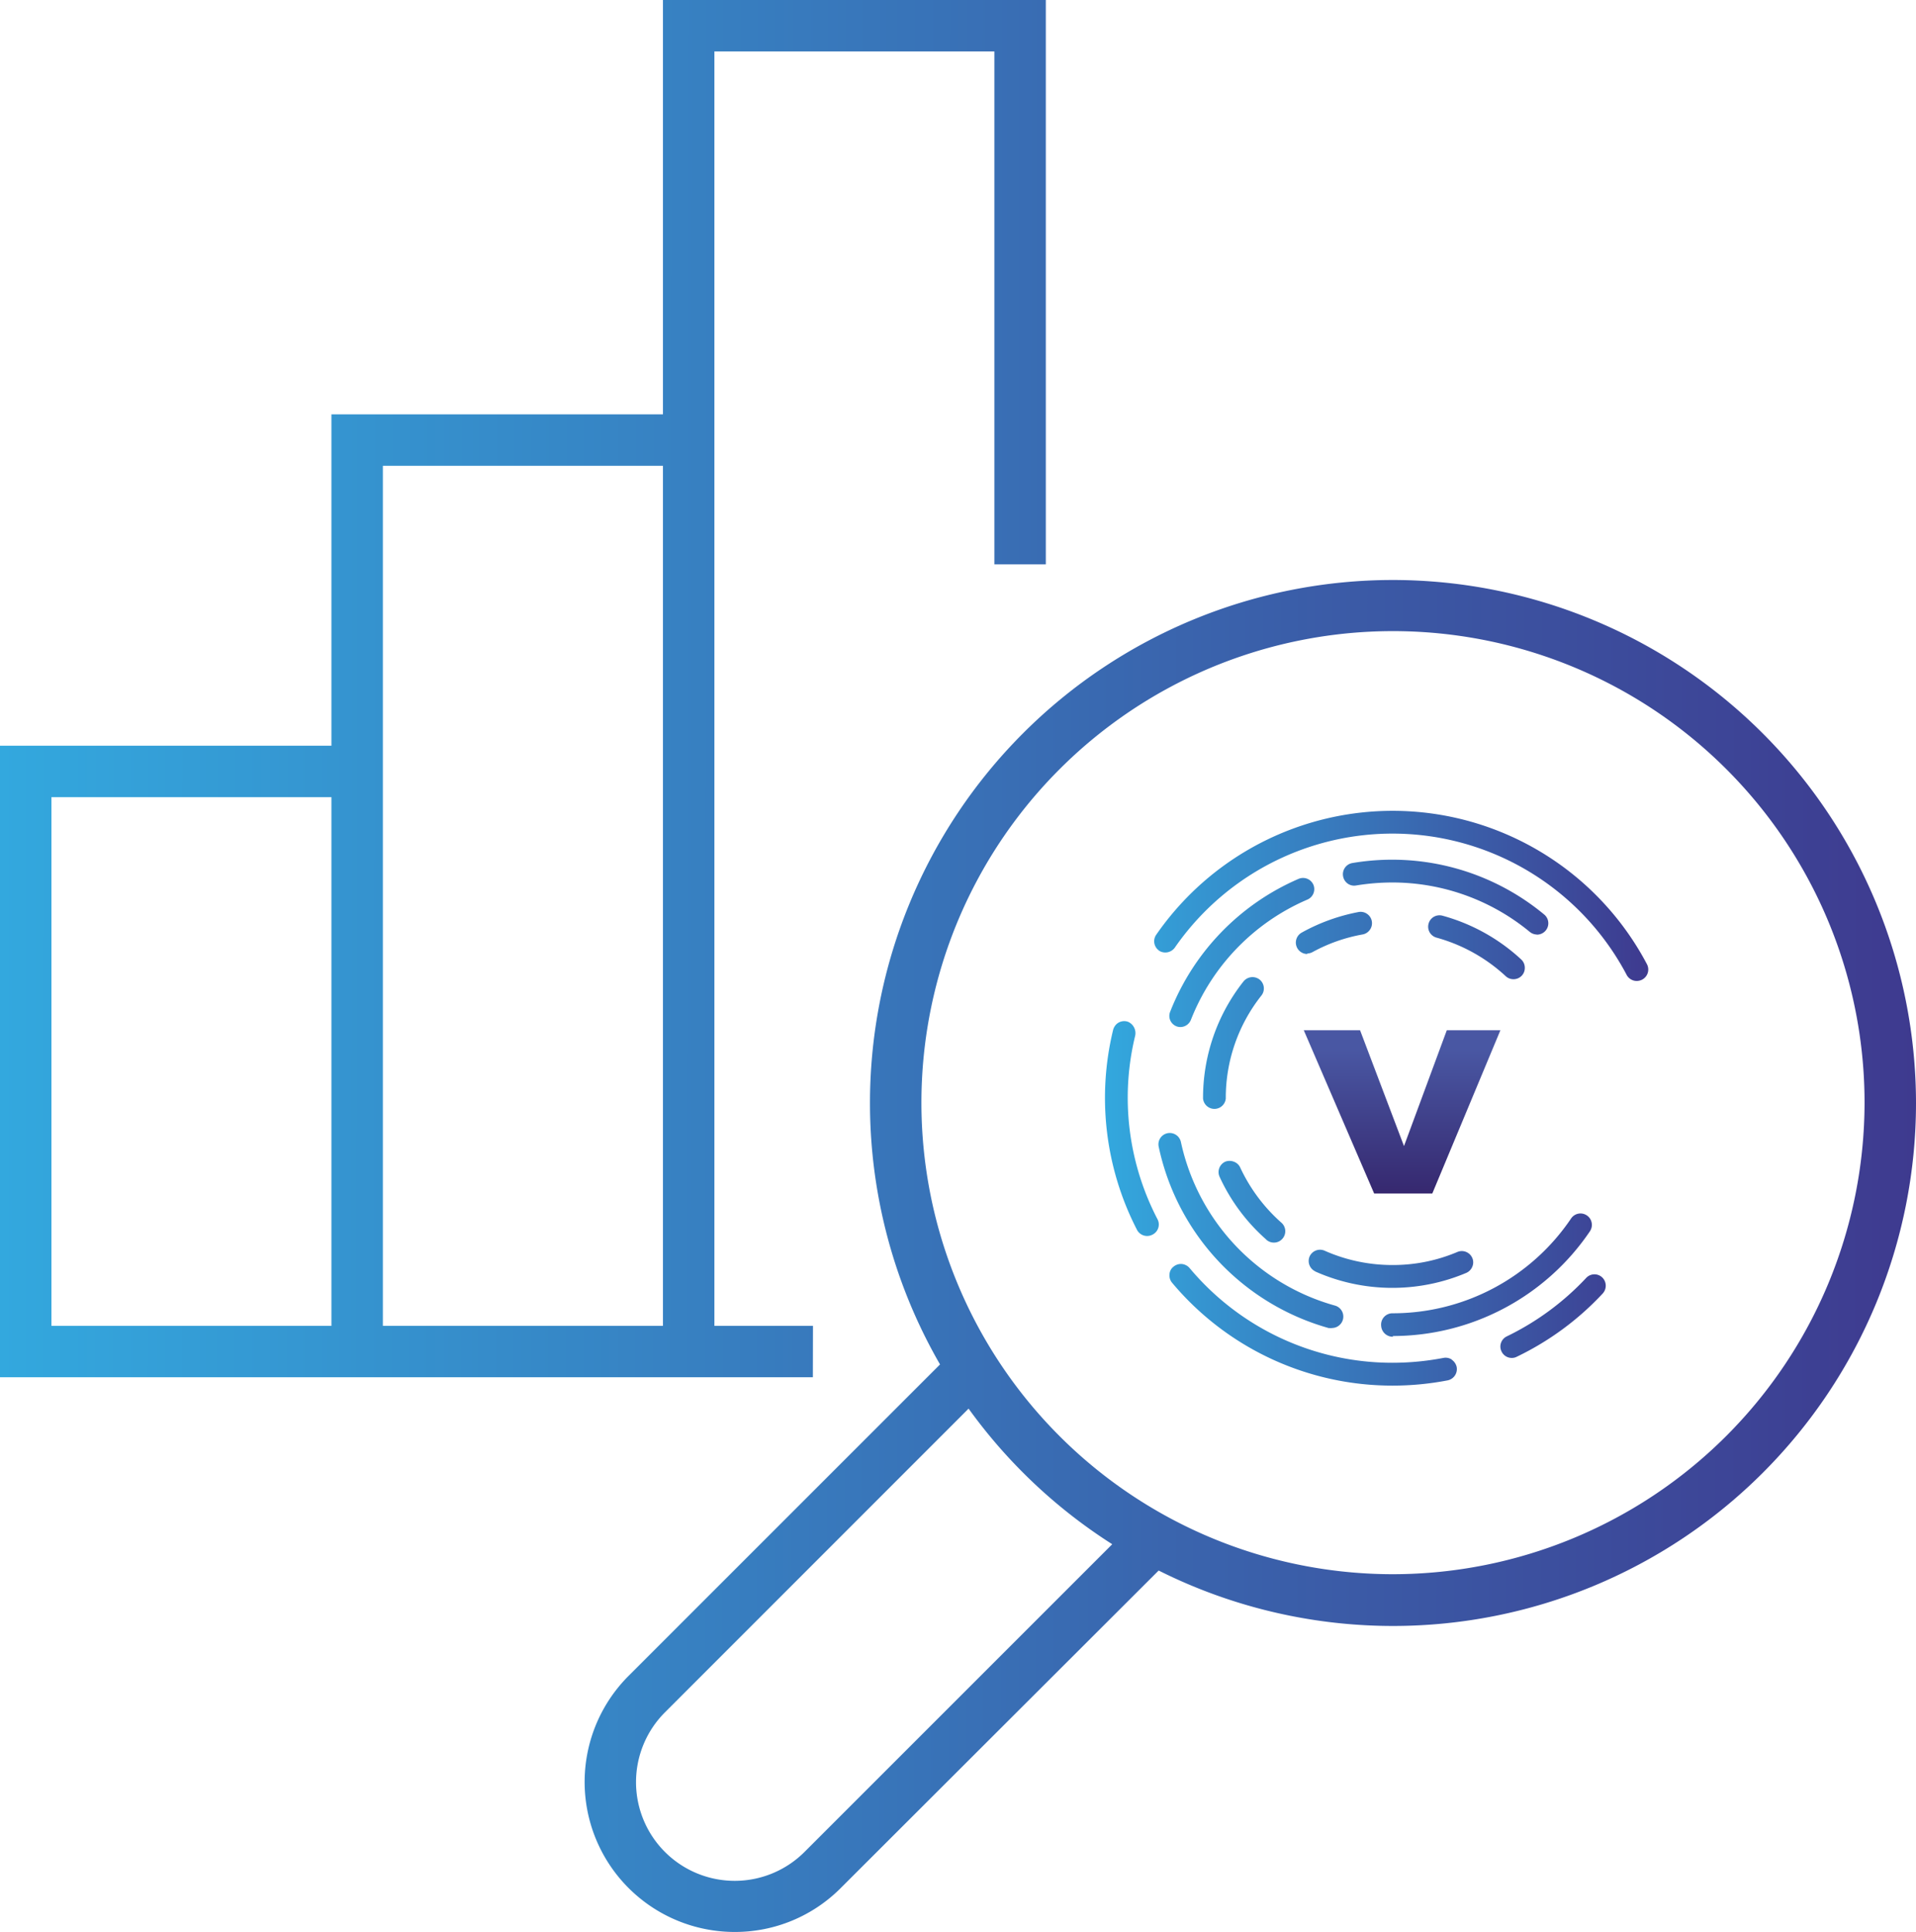 <?xml version="1.0" encoding="UTF-8"?> <svg xmlns="http://www.w3.org/2000/svg" xmlns:xlink="http://www.w3.org/1999/xlink" viewBox="0 0 186.21 187.77"><defs><style>.cls-1{fill:url(#linear-gradient);}.cls-2{fill:url(#linear-gradient-2);}.cls-3{fill:url(#linear-gradient-3);}</style><linearGradient id="linear-gradient" x1="186.22" y1="93.96" x2="-0.02" y2="93.82" gradientUnits="userSpaceOnUse"><stop offset="0" stop-color="#3e3a8f"></stop><stop offset="1" stop-color="#33a8de"></stop></linearGradient><linearGradient id="linear-gradient-2" x1="107.39" y1="106.75" x2="160.17" y2="106.75" gradientUnits="userSpaceOnUse"><stop offset="0" stop-color="#33a8de"></stop><stop offset="1" stop-color="#3e3a8f"></stop></linearGradient><linearGradient id="linear-gradient-3" x1="136.27" y1="116.01" x2="136.27" y2="102.02" gradientUnits="userSpaceOnUse"><stop offset="0" stop-color="#36286f"></stop><stop offset="1" stop-color="#4957a3"></stop></linearGradient></defs><g id="Layer_2" data-name="Layer 2"><g id="_ÎÓÈ_2" data-name="—ÎÓÈ_2"><path class="cls-1" d="M71.4,187.77a14.58,14.58,0,0,1-10.31-24.89l31.67-31.67,3.53,3.54L64.63,166.42A9.58,9.58,0,1,0,78.18,180l32.18-32.18,3.53,3.54L81.71,183.5A14.48,14.48,0,0,1,71.4,187.77ZM34.71,128.86H5V77.48H34.71v-5H0v61.38H34.71Zm32.22,0H37.21V45.27H66.93v-5H32.21v93.59H66.93Zm12.08,0H69.43V5H96.64V54.85h5V0H64.43V133.86H79Zm107.2-21.66a50.83,50.83,0,1,1-50.83-50.83A50.88,50.88,0,0,1,186.21,107.2Zm-5,0A45.83,45.83,0,1,0,135.38,153,45.88,45.88,0,0,0,181.21,107.2Z"></path><g id="Layer_2-2" data-name="Layer 2"><path class="cls-2" d="M140.2,89a18.4,18.4,0,0,1,7.64,4.25,1.09,1.09,0,0,1,.35.77,1.09,1.09,0,0,1-1.1,1.15,1.08,1.08,0,0,1-.75-.29,16.26,16.26,0,0,0-6.73-3.75,1.12,1.12,0,0,1-.67-.52,1.11,1.11,0,0,1-.1-.84,1.09,1.09,0,0,1,.52-.67A1.11,1.11,0,0,1,140.2,89Zm-13.15,3.67a1.07,1.07,0,0,0,.52-.14,16,16,0,0,1,4.86-1.71,1.1,1.1,0,0,0,.71-.46,1.1,1.1,0,0,0-.28-1.54,1.09,1.09,0,0,0-.82-.18,18.42,18.42,0,0,0-5.53,2,1.11,1.11,0,0,0,.54,2.08Zm22.32-1.83a1.11,1.11,0,0,0,.85-.4,1.1,1.1,0,0,0-.15-1.56,23.16,23.16,0,0,0-18.64-5,1.1,1.1,0,0,0-.9,1.28,1.11,1.11,0,0,0,.45.72,1.08,1.08,0,0,0,.82.18,21.84,21.84,0,0,1,3.53-.29,21,21,0,0,1,13.33,4.79A1.14,1.14,0,0,0,149.37,90.83Zm-30.24,15.92a16,16,0,0,1,3.46-10,1.11,1.11,0,0,0-.18-1.56h0a1.12,1.12,0,0,0-1.56.19,18.23,18.23,0,0,0-3.93,11.38,1.11,1.11,0,0,0,2.21,0Zm8.7,16.82a18.44,18.44,0,0,0,14.66.14,1.12,1.12,0,0,0,.6-.61,1.07,1.07,0,0,0,0-.84,1.11,1.11,0,0,0-1.45-.59,16,16,0,0,1-6.3,1.27,16.21,16.21,0,0,1-6.6-1.39,1.11,1.11,0,0,0-1.46.55A1.12,1.12,0,0,0,127.83,123.57Zm-4.76-3.09a1.1,1.1,0,0,0,.74.28,1.09,1.09,0,0,0,.82-.37,1.1,1.1,0,0,0-.09-1.56,16.37,16.37,0,0,1-4-5.35,1.07,1.07,0,0,0-.62-.58,1.14,1.14,0,0,0-.85,0,1.11,1.11,0,0,0-.54,1.47A18.26,18.26,0,0,0,123.07,120.48ZM127.65,86a1.1,1.1,0,0,0-1.45-.58,23.34,23.34,0,0,0-12.47,12.9,1.07,1.07,0,0,0,0,.84,1.1,1.1,0,0,0,.61.59,1.09,1.09,0,0,0,.4.07,1.11,1.11,0,0,0,1-.7,21.13,21.13,0,0,1,11.28-11.67A1.11,1.11,0,0,0,127.65,86Zm1.53,43.07a1,1,0,0,0,.3,0,1.11,1.11,0,0,0,.29-2.17,21.13,21.13,0,0,1-15-15.9,1.11,1.11,0,0,0-1.31-.86h0a1.1,1.1,0,0,0-.85,1.31A23.32,23.32,0,0,0,129.18,129.09Zm11.92,3.07a1.11,1.11,0,0,0-.83-.16,26.33,26.33,0,0,1-4.94.47,25.67,25.67,0,0,1-19.72-9.21,1.15,1.15,0,0,0-.75-.39,1.13,1.13,0,0,0-.81.26,1,1,0,0,0-.39.75,1.09,1.09,0,0,0,.25.81,27.91,27.91,0,0,0,21.42,10,28.22,28.22,0,0,0,5.36-.51,1.12,1.12,0,0,0,.88-1.3A1.16,1.16,0,0,0,141.1,132.16Zm14.6-8a1.1,1.1,0,0,0-1.55.07,26.18,26.18,0,0,1-7.7,5.67,1.1,1.1,0,0,0-.57.63,1.07,1.07,0,0,0,.05.84,1.09,1.09,0,0,0,1,.63,1,1,0,0,0,.47-.11,27.94,27.94,0,0,0,8.36-6.15,1.12,1.12,0,0,0-.06-1.58Zm-46.1-17.46a25.53,25.53,0,0,1,.72-6,1.2,1.2,0,0,0-.69-1.37,1.11,1.11,0,0,0-1.08.19,1.2,1.2,0,0,0-.38.64,28,28,0,0,0,2.31,19.35A1.11,1.11,0,0,0,112,120a1.1,1.1,0,0,0,.5-1.49A25.63,25.63,0,0,1,109.6,106.75Zm25.77,23.17h0a23.16,23.16,0,0,0,19.15-10.18,1.12,1.12,0,0,0,.16-.87,1.08,1.08,0,0,0-.52-.71,1.1,1.1,0,0,0-1.46.32,20.92,20.92,0,0,1-17.37,9.23,1.1,1.1,0,0,0-1.1,1.21A1.13,1.13,0,0,0,135.37,129.92ZM112.63,92.39a1.14,1.14,0,0,0,1.54-.28,25.73,25.73,0,0,1,43.92,2.64,1.1,1.1,0,0,0,1,.59,1.17,1.17,0,0,0,.51-.13,1.11,1.11,0,0,0,.46-1.5,27.94,27.94,0,0,0-47.69-2.86,1.1,1.1,0,0,0,.28,1.54Z"></path><path class="cls-3" d="M133.55,116l-6.84-15.87h5.47l4.27,11.26,4.16-11.26h5.21L139.2,116Z"></path></g></g></g></svg> 